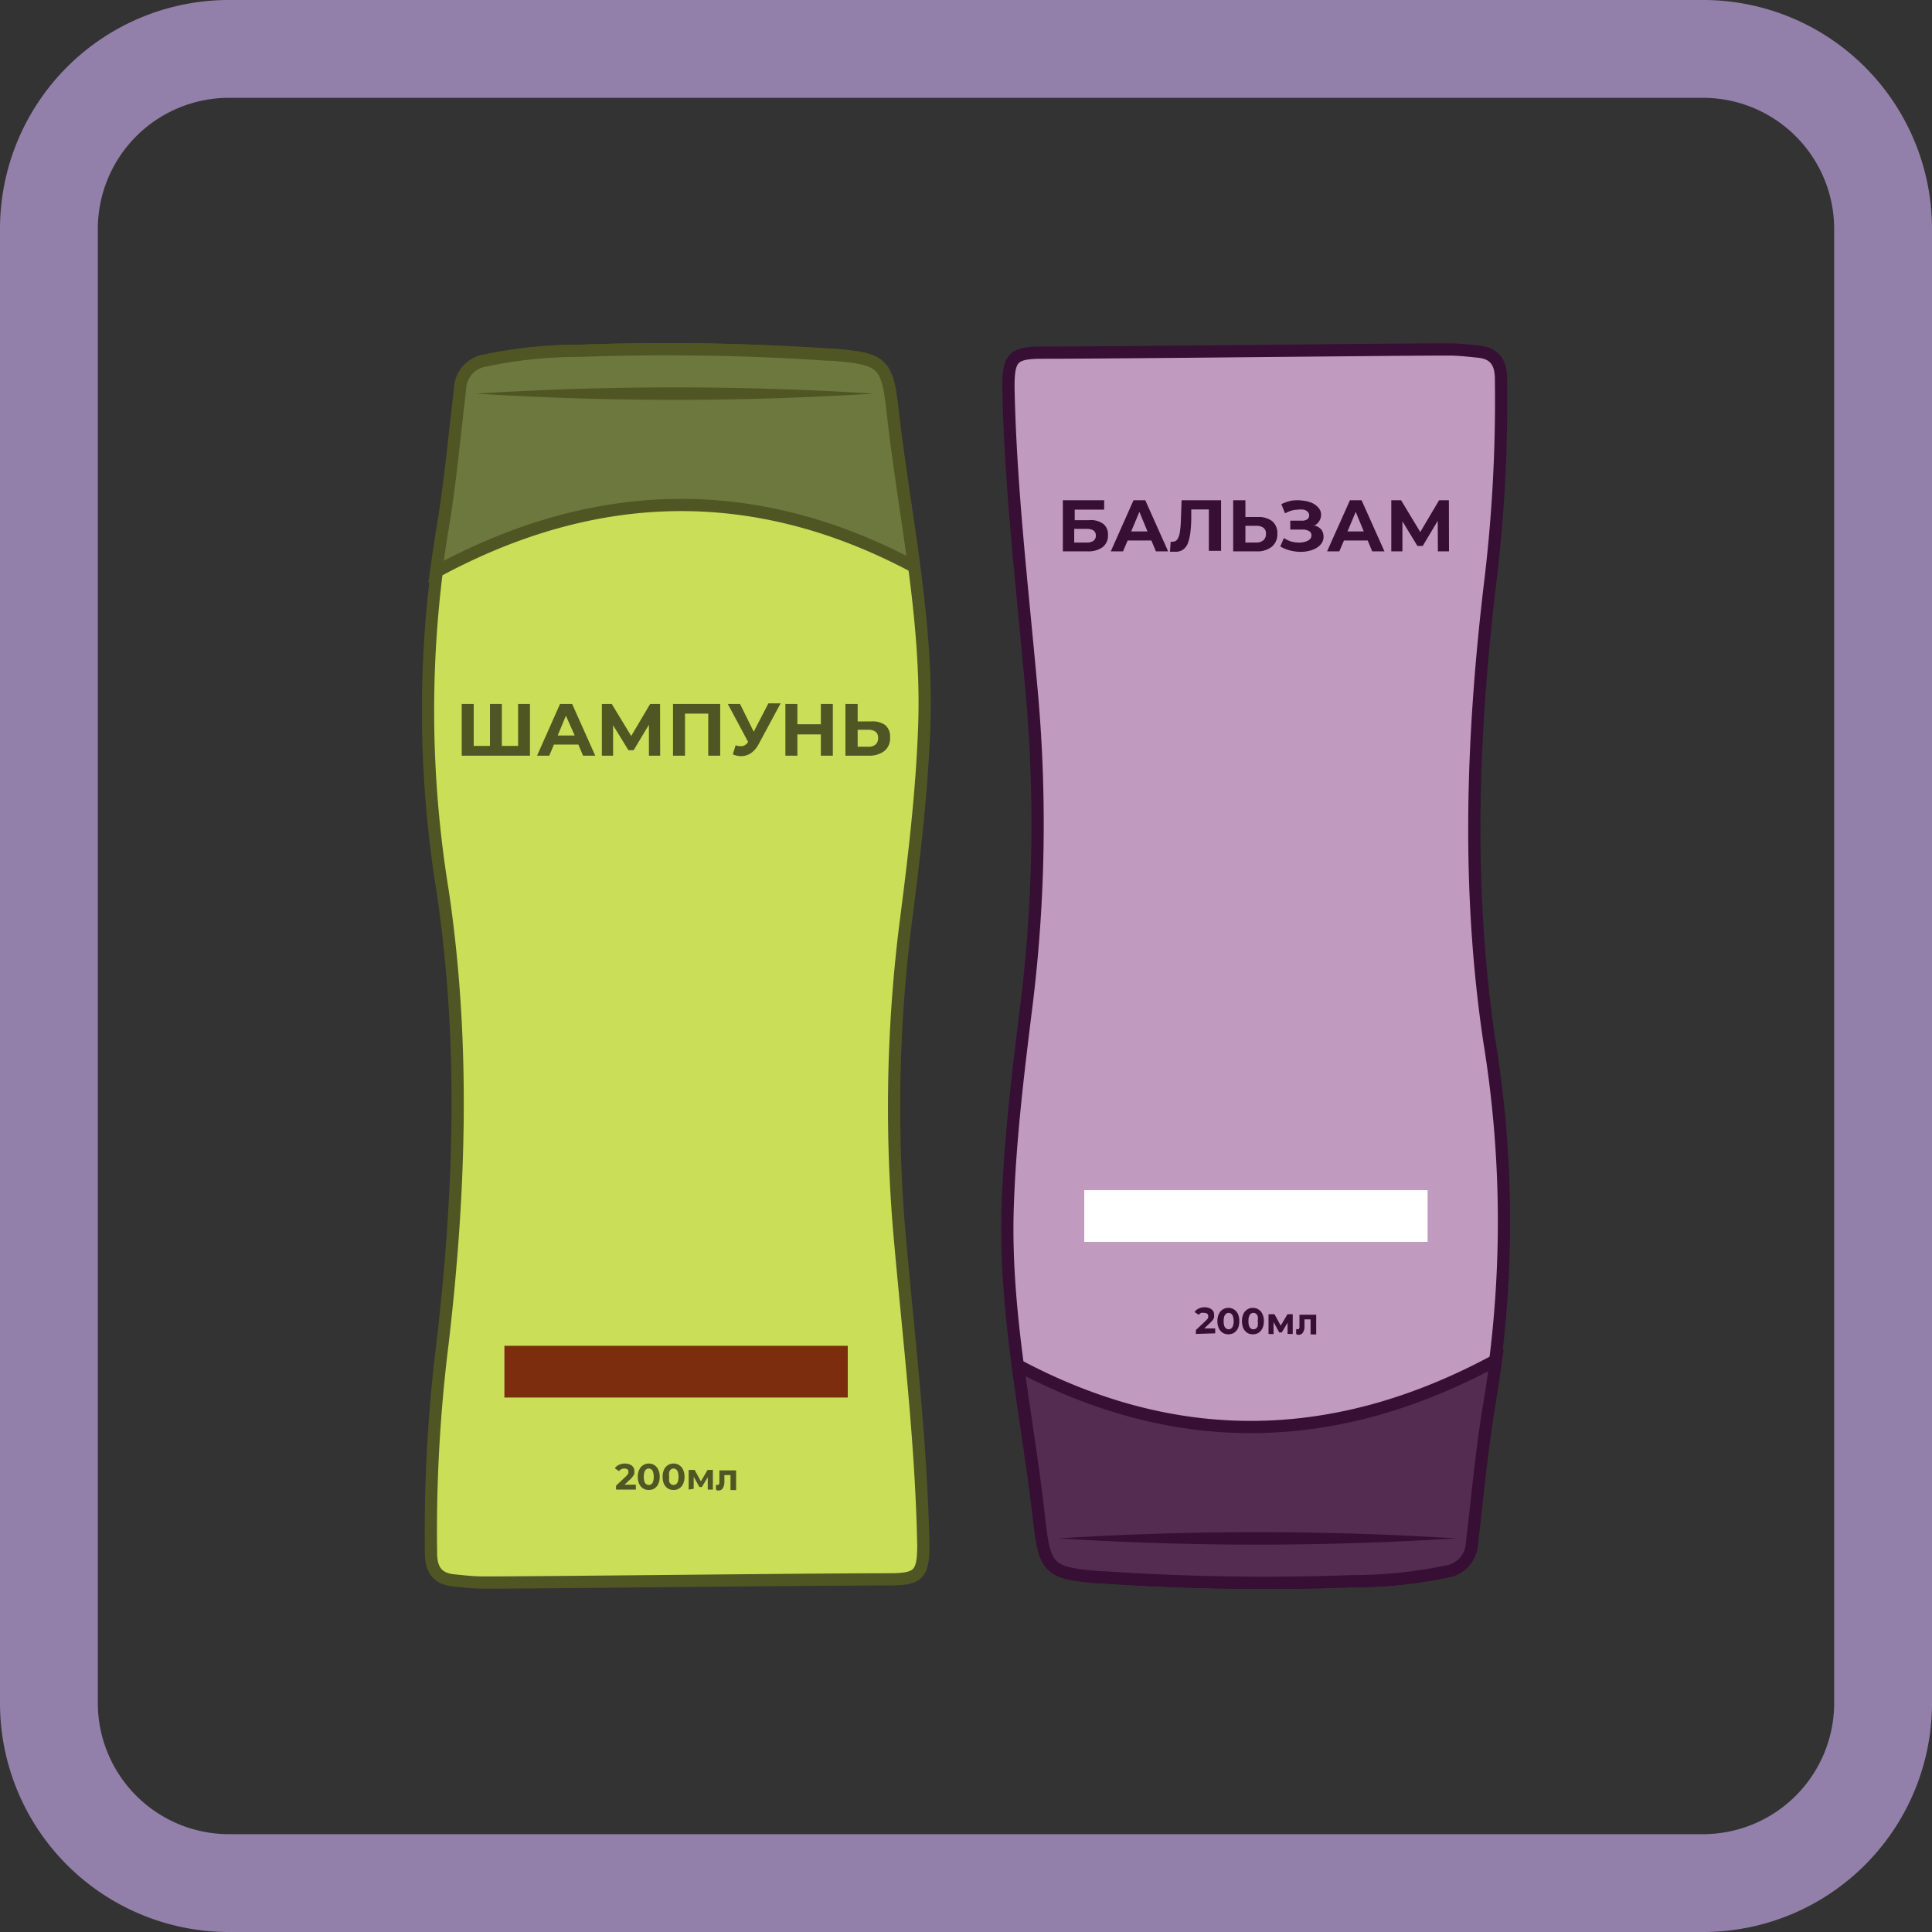 <svg xmlns="http://www.w3.org/2000/svg" viewBox="0 0 158 158"><rect x="0" y="0" width="158" height="158" fill="#333333" stroke="none"/><defs><style>.cls-1{fill:#9380aa;}.cls-2{fill:#c19abf;}.cls-2,.cls-3{stroke:#370e34;}.cls-2,.cls-3,.cls-6,.cls-7{stroke-miterlimit:10;}.cls-3{fill:#552c51;}.cls-4{fill:#370e34;}.cls-5{fill:#fff;}.cls-6{fill:#cade58;}.cls-6,.cls-7{stroke:#4f5624;}.cls-7{fill:#6d783e;}.cls-8{fill:#4f5624;}.cls-9{fill:#7c2d0e;}</style></defs><g id="_10.3_Шампуни_и_бальзамы" data-name="10.3 Шампуни и бальзамы"><path class="cls-1" d="M139.28,8A10.73,10.73,0,0,1,150,18.72V139.28A10.73,10.73,0,0,1,139.28,150H18.72A10.73,10.73,0,0,1,8,139.28V18.72A10.73,10.73,0,0,1,18.72,8H139.28m0-8H18.72A18.72,18.72,0,0,0,0,18.72V139.28A18.72,18.72,0,0,0,18.72,158H139.28A18.72,18.72,0,0,0,158,139.28V18.72A18.72,18.72,0,0,0,139.28,0Z"/><path class="cls-2" d="M118.52,28.58c.81,0,1.62.1,2.43.18,1.25.14,1.77.85,1.8,2.12a124.26,124.26,0,0,1-.94,17.25c-1.44,12.36-1.85,24.7,0,37.07a91.58,91.58,0,0,1,0,29.37c-.65,3.84-1,7.73-1.46,11.6a2.44,2.44,0,0,1-2.14,2.36,37.08,37.08,0,0,1-7.63.78A195.62,195.62,0,0,1,90.35,129L90,129c-4.15-.35-4.55-.59-5-4.64-1-8.55-2.88-17-2.59-25.68.19-5.6.87-11.14,1.56-16.68A121,121,0,0,0,84.32,56c-.73-8.1-1.69-16.2-1.85-24.35,0-2.37.37-2.8,2.69-2.81C92,28.84,114.21,28.57,118.52,28.58Z"/><path class="cls-3" d="M122.34,111.24c-.13.92-.34,2.4-.5,3.33-.65,3.84-1,7.73-1.46,11.6a2.44,2.44,0,0,1-2.14,2.36,37.08,37.08,0,0,1-7.63.78A195.62,195.62,0,0,1,90.35,129L90,129c-4.15-.35-4.55-.59-5-4.64-.47-4.25-1.18-8.47-1.75-12.7C96.07,118.49,109.1,118.41,122.34,111.24Z"/><path class="cls-4" d="M119.08,125.81a259.94,259.94,0,0,1-32.55,0,259.94,259.94,0,0,1,32.55,0Z"/><rect class="cls-5" x="88.67" y="97.33" width="28.08" height="4.23"/><path class="cls-4" d="M97.8,109.09v-.32l.81-.76.14-.15a.49.49,0,0,0,.06-.13.44.44,0,0,0,0-.1.24.24,0,0,0-.09-.2.44.44,0,0,0-.25-.06.47.47,0,0,0-.24,0,.37.37,0,0,0-.19.16l-.35-.23a.83.83,0,0,1,.33-.28,1.12,1.12,0,0,1,.5-.11,1,1,0,0,1,.4.08.67.67,0,0,1,.28.21.58.58,0,0,1,.09.33,1.36,1.36,0,0,1,0,.2.67.67,0,0,1-.1.21,2.4,2.4,0,0,1-.23.25l-.67.63-.09-.18h1.18v.4Z"/><path class="cls-4" d="M100.48,109.12A.88.88,0,0,1,100,109a.89.89,0,0,1-.32-.37,1.32,1.32,0,0,1-.12-.59,1.28,1.28,0,0,1,.12-.58.83.83,0,0,1,.32-.37.8.8,0,0,1,.46-.13.82.82,0,0,1,.46.13.9.9,0,0,1,.32.37,1.43,1.43,0,0,1,.11.58,1.48,1.48,0,0,1-.11.59,1,1,0,0,1-.32.37A.9.9,0,0,1,100.48,109.12Zm0-.41a.31.31,0,0,0,.21-.07.37.37,0,0,0,.14-.21,1.07,1.07,0,0,0,.06-.39,1,1,0,0,0-.06-.38.4.4,0,0,0-.14-.22.35.35,0,0,0-.42,0,.47.47,0,0,0-.15.22,1.3,1.3,0,0,0-.05.38,1.37,1.37,0,0,0,.05.39.44.44,0,0,0,.15.21A.31.31,0,0,0,100.48,108.71Z"/><path class="cls-4" d="M102.5,109.12A.9.9,0,0,1,102,109a1,1,0,0,1-.32-.37,1.48,1.48,0,0,1-.11-.59,1.43,1.43,0,0,1,.11-.58.9.9,0,0,1,.32-.37.82.82,0,0,1,.46-.13.78.78,0,0,1,.46.13.83.83,0,0,1,.32.37,1.28,1.28,0,0,1,.12.58,1.32,1.32,0,0,1-.12.59.89.89,0,0,1-.32.37A.85.85,0,0,1,102.5,109.12Zm0-.41a.32.32,0,0,0,.22-.07.37.37,0,0,0,.14-.21,1.37,1.37,0,0,0,0-.39,1.3,1.3,0,0,0,0-.38.4.4,0,0,0-.14-.22.32.32,0,0,0-.22-.07.31.31,0,0,0-.21.07.4.4,0,0,0-.14.22,1,1,0,0,0-.05.38,1.09,1.09,0,0,0,.05.39.37.37,0,0,0,.14.21A.31.31,0,0,0,102.5,108.71Z"/><path class="cls-4" d="M103.74,109.09v-1.61h.49l.6,1.1h-.19l.65-1.1h.43v1.61h-.42V108l.07.05-.55.92h-.2l-.55-1,.08,0v1.14Z"/><path class="cls-4" d="M106,109.08l0-.38h.06a.22.22,0,0,0,.14,0,.4.4,0,0,0,.07-.13s0-.12,0-.19,0-.14,0-.21l0-.65h1.37v1.61h-.46v-1.34l.1.11h-.7l.1-.12,0,.41c0,.14,0,.27,0,.39a.94.94,0,0,1-.08.31.53.53,0,0,1-.15.2.41.41,0,0,1-.25.07h-.11Z"/><path class="cls-4" d="M89.05,42.54H87.89v-.86H90.3v-.77H86.92v4.18h2a2,2,0,0,0,1.25-.34,1.19,1.19,0,0,0,.44-1,1.08,1.08,0,0,0-.4-.92A1.75,1.75,0,0,0,89.05,42.54Zm.37,1.69a.92.92,0,0,1-.57.14h-1V43.25h1c.51,0,.77.18.77.55A.51.51,0,0,1,89.42,44.23Z"/><path class="cls-4" d="M92.7,40.91l-1.86,4.18h1l.38-.89h1.94l.37.89h1l-1.87-4.18Zm-.19,2.55.67-1.6.66,1.6Z"/><path class="cls-4" d="M96.57,42.6a7.16,7.16,0,0,1-.08.92,1.51,1.51,0,0,1-.2.58.44.44,0,0,1-.38.2.47.47,0,0,1-.17,0l-.06.82.25,0,.22,0a1,1,0,0,0,.61-.18,1.17,1.17,0,0,0,.38-.5,3.94,3.94,0,0,0,.2-.82,10.87,10.87,0,0,0,.08-1.09l0-.87h1.44v3.39h1V40.91H96.63Z"/><path class="cls-4" d="M102.92,42.28h-1.07V40.91h-1v4.18h1.89a1.91,1.91,0,0,0,1.26-.37,1.31,1.31,0,0,0,.46-1.09,1.25,1.25,0,0,0-.41-1A1.79,1.79,0,0,0,102.92,42.28Zm.39,1.91a.87.87,0,0,1-.58.18h-.88V43h.88a1,1,0,0,1,.58.15.56.56,0,0,1,.22.5A.65.65,0,0,1,103.31,44.19Z"/><path class="cls-4" d="M107.59,43l-.14,0h0a1,1,0,0,0,.59-.89.86.86,0,0,0-.21-.58,1.5,1.5,0,0,0-.54-.4,2.57,2.57,0,0,0-.76-.19,3.27,3.27,0,0,0-.88,0,3.36,3.36,0,0,0-.86.29l.3.75a3,3,0,0,1,.52-.22,2.08,2.08,0,0,1,.54-.08,1.66,1.66,0,0,1,.46,0,.64.64,0,0,1,.32.16.42.42,0,0,1,0,.62.76.76,0,0,1-.46.12h-.95v.73h1a1,1,0,0,1,.53.12.37.37,0,0,1,.2.35.43.43,0,0,1-.15.34.89.89,0,0,1-.39.19,1.55,1.55,0,0,1-.54.06,2.65,2.65,0,0,1-.6-.09A2.48,2.48,0,0,1,105,44l-.3.69a3.22,3.22,0,0,0,.77.32,3.69,3.69,0,0,0,.8.12,3.08,3.08,0,0,0,.75-.07,2.17,2.17,0,0,0,.63-.24,1.35,1.35,0,0,0,.43-.39.93.93,0,0,0,.16-.54,1,1,0,0,0-.17-.57A1.15,1.15,0,0,0,107.59,43Z"/><path class="cls-4" d="M110.4,40.91l-1.87,4.18h1l.38-.89h1.94l.37.89h1l-1.87-4.18Zm-.2,2.55.67-1.6.66,1.6Z"/><polygon class="cls-4" points="118.5 45.09 118.49 40.91 117.69 40.91 116.15 43.51 114.58 40.91 113.78 40.91 113.78 45.09 114.69 45.09 114.69 42.63 115.92 44.65 116.35 44.65 117.58 42.59 117.59 45.09 118.5 45.09"/><path class="cls-6" d="M39.48,129.42c-.81,0-1.62-.1-2.43-.18-1.25-.14-1.77-.85-1.8-2.12a124.26,124.26,0,0,1,.94-17.25c1.44-12.36,1.85-24.7,0-37.07a91.58,91.58,0,0,1,0-29.37c.65-3.84,1-7.73,1.46-11.6a2.44,2.44,0,0,1,2.14-2.36,37.08,37.08,0,0,1,7.63-.78A195.62,195.62,0,0,1,67.65,29L68,29c4.15.35,4.55.59,5,4.64,1,8.55,2.88,17,2.59,25.68C75.39,65,74.71,70.49,74,76a121,121,0,0,0-.34,26c.73,8.1,1.69,16.2,1.85,24.35,0,2.37-.37,2.8-2.69,2.81C66,129.16,43.79,129.43,39.48,129.42Z"/><path class="cls-7" d="M35.66,46.76c.13-.92.34-2.4.5-3.33.65-3.84,1-7.73,1.46-11.6a2.44,2.44,0,0,1,2.14-2.36,37.08,37.08,0,0,1,7.63-.78A195.62,195.62,0,0,1,67.65,29L68,29c4.15.35,4.55.59,5,4.64.47,4.25,1.18,8.47,1.75,12.7C61.93,39.51,48.9,39.59,35.66,46.76Z"/><path class="cls-8" d="M38.92,32.19a259.94,259.94,0,0,1,32.55,0,259.94,259.94,0,0,1-32.55,0Z"/><rect class="cls-9" x="41.25" y="110.06" width="28.08" height="4.23"/><polygon class="cls-8" points="42.37 61 41.04 61 41.04 57.57 40.07 57.57 40.07 61 38.74 61 38.74 57.57 37.76 57.57 37.76 61.8 43.34 61.8 43.34 57.57 42.37 57.57 42.37 61"/><path class="cls-8" d="M45.8,57.57,43.92,61.8h1l.38-.91h2l.38.91h1l-1.89-4.23Zm-.19,2.58.67-1.62L47,60.15Z"/><polygon class="cls-8" points="53.17 57.57 51.62 60.19 50.03 57.57 49.22 57.57 49.22 61.8 50.14 61.8 50.14 59.31 51.39 61.35 51.82 61.35 53.07 59.27 53.07 61.8 53.99 61.8 53.98 57.57 53.17 57.57"/><polygon class="cls-8" points="55.04 61.8 56.02 61.8 56.02 58.36 57.92 58.36 57.92 61.8 58.9 61.8 58.9 57.57 55.04 57.57 55.04 61.8"/><path class="cls-8" d="M61.64,59.84l-1.12-2.27h-1l1.66,3.1,0,0a.72.72,0,0,1-.43.34,1.28,1.28,0,0,1-.59-.06l-.23.74a1.58,1.58,0,0,0,.81.14,1.39,1.39,0,0,0,.72-.27,2.07,2.07,0,0,0,.58-.7l1.8-3.34h-1Z"/><polygon class="cls-8" points="67.13 59.23 65.21 59.23 65.21 57.57 64.23 57.57 64.23 61.8 65.21 61.8 65.21 60.06 67.13 60.06 67.13 61.8 68.11 61.8 68.11 57.57 67.13 57.57 67.13 59.23"/><path class="cls-8" d="M72.4,59.3A1.82,1.82,0,0,0,71.21,59H70.14V57.57h-1V61.8h1.91a2,2,0,0,0,1.27-.38,1.32,1.32,0,0,0,.47-1.1A1.24,1.24,0,0,0,72.4,59.3Zm-.79,1.58a.84.84,0,0,1-.59.19h-.88V59.68H71a1,1,0,0,1,.6.16.58.58,0,0,1,.21.5A.65.65,0,0,1,71.61,60.88Z"/><path class="cls-8" d="M50.38,121.82v-.32l.81-.76.14-.15a.49.49,0,0,0,.06-.13.38.38,0,0,0,0-.1.23.23,0,0,0-.08-.2.44.44,0,0,0-.25-.06.47.47,0,0,0-.24.05.37.37,0,0,0-.19.16l-.35-.23a.76.76,0,0,1,.33-.28,1.1,1.1,0,0,1,.49-.11,1,1,0,0,1,.41.08.58.58,0,0,1,.27.21.52.52,0,0,1,.1.33,1.36,1.36,0,0,1,0,.2.71.71,0,0,1-.11.21,1.51,1.51,0,0,1-.22.25l-.67.63-.09-.18H52v.4Z"/><path class="cls-8" d="M53.06,121.85a.85.85,0,0,1-.46-.12.83.83,0,0,1-.32-.37,1.32,1.32,0,0,1-.12-.59,1.28,1.28,0,0,1,.12-.58.84.84,0,0,1,.78-.5.82.82,0,0,1,.77.5,1.28,1.28,0,0,1,.12.58,1.32,1.32,0,0,1-.12.59.87.87,0,0,1-.31.37A.9.9,0,0,1,53.06,121.85Zm0-.41a.31.31,0,0,0,.21-.07.37.37,0,0,0,.14-.21,1.09,1.09,0,0,0,.05-.39,1,1,0,0,0-.05-.38.4.4,0,0,0-.14-.22.31.31,0,0,0-.21-.07.36.36,0,0,0-.22.07.47.47,0,0,0-.14.22,1.3,1.3,0,0,0-.05.38,1.37,1.37,0,0,0,.05.39.43.43,0,0,0,.14.21A.36.36,0,0,0,53.06,121.44Z"/><path class="cls-8" d="M55.08,121.85a.9.9,0,0,1-.46-.12,1,1,0,0,1-.32-.37,1.48,1.48,0,0,1-.11-.59,1.43,1.43,0,0,1,.11-.58.9.9,0,0,1,.32-.37.82.82,0,0,1,.46-.13.78.78,0,0,1,.46.13.83.83,0,0,1,.32.37,1.28,1.28,0,0,1,.12.58,1.32,1.32,0,0,1-.12.59.89.89,0,0,1-.32.37A.85.85,0,0,1,55.08,121.85Zm0-.41a.36.36,0,0,0,.22-.07.43.43,0,0,0,.14-.21,1.37,1.37,0,0,0,.05-.39,1.3,1.3,0,0,0-.05-.38.47.47,0,0,0-.14-.22.36.36,0,0,0-.22-.07.31.31,0,0,0-.21.07.4.4,0,0,0-.14.22,1,1,0,0,0,0,.38,1.09,1.09,0,0,0,0,.39.37.37,0,0,0,.14.21A.31.31,0,0,0,55.08,121.44Z"/><path class="cls-8" d="M56.32,121.82v-1.61h.49l.6,1.1h-.19l.65-1.1h.43v1.61h-.42v-1.13l.07,0-.55.92h-.2l-.56-1,.09,0v1.14Z"/><path class="cls-8" d="M58.55,121.81l0-.38h.07a.17.17,0,0,0,.13,0,.29.29,0,0,0,.08-.13c0-.05,0-.12,0-.19s0-.14,0-.21l0-.65h1.37v1.61h-.46v-1.34l.1.11h-.7l.1-.12,0,.41c0,.14,0,.27,0,.39a1.27,1.27,0,0,1-.08.31.53.53,0,0,1-.15.2.41.41,0,0,1-.25.07h-.11Z"/></g></svg>